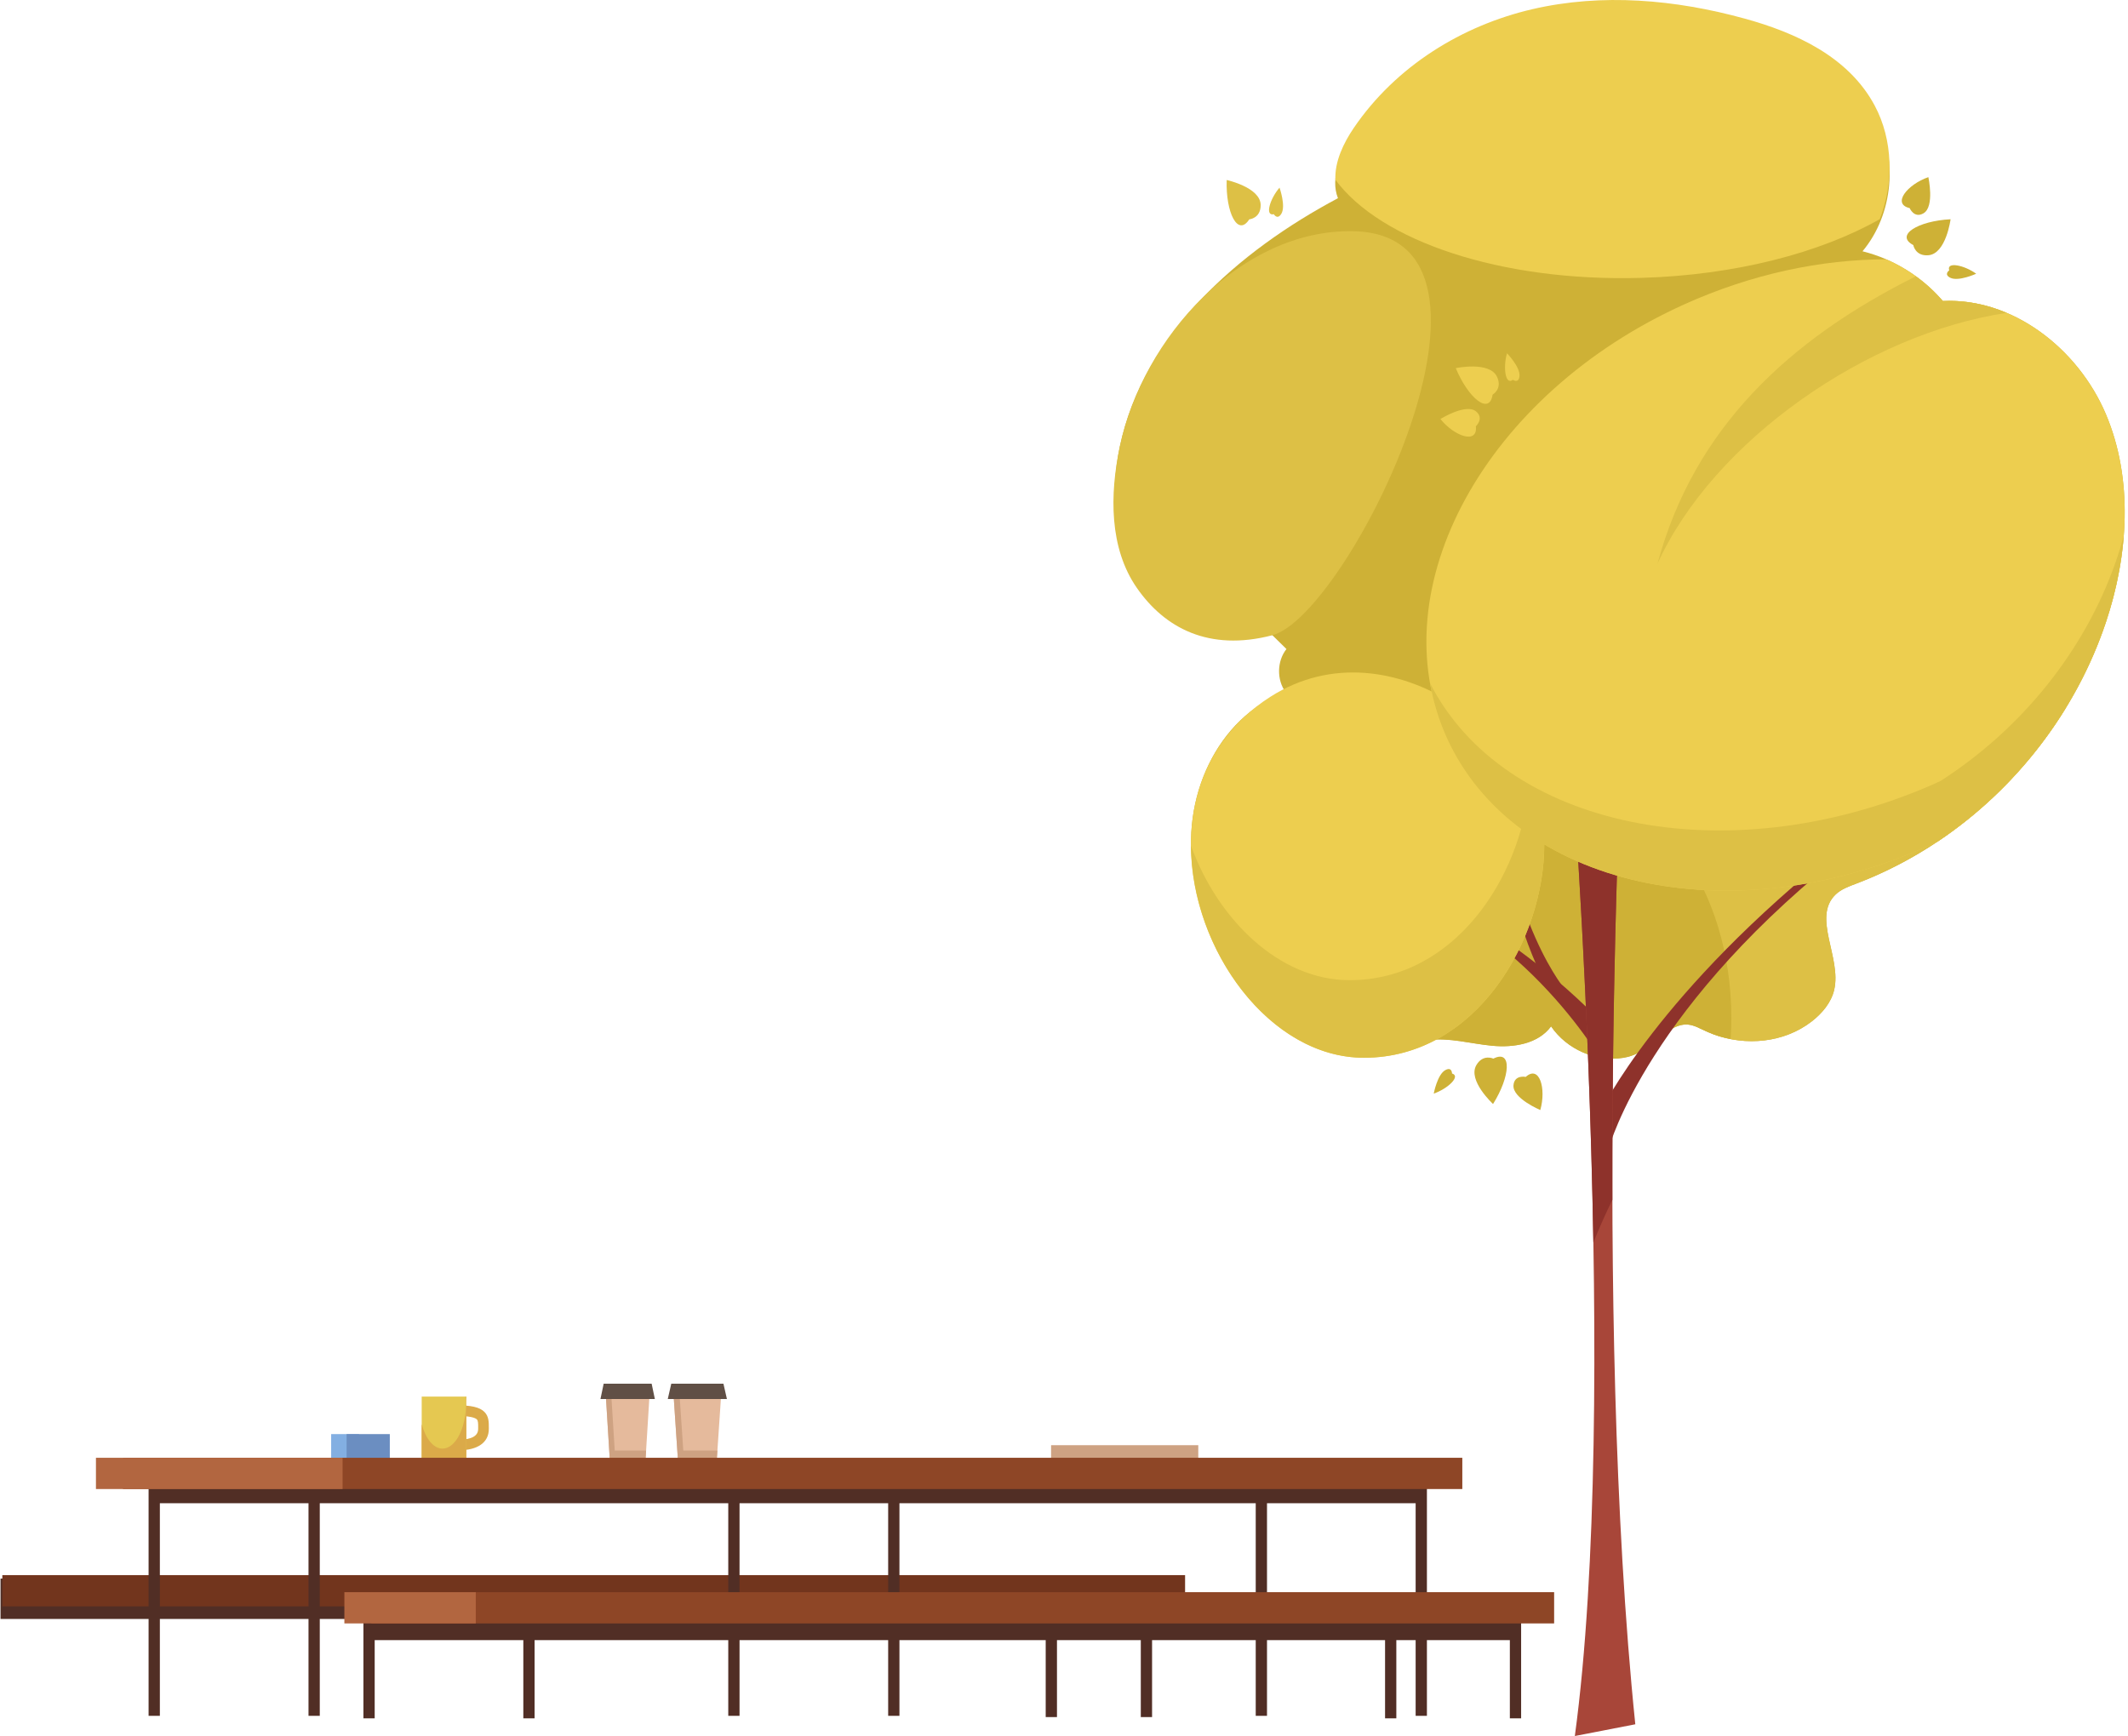 <svg width="511" height="417" viewBox="0 0 511 417" fill="none" xmlns="http://www.w3.org/2000/svg">
<path d="M155.996 334.698H145.445L146.457 351.06H154.984L155.996 334.698Z" fill="#E5BA9C"/>
<path d="M147.615 348.4L146.766 334.698H145.445L146.457 351.06H154.984L155.151 348.4H147.615Z" fill="#CEA282"/>
<path d="M156.479 332.351H144.96L144.192 336.03H157.251L156.479 332.351Z" fill="#604F45"/>
<path d="M173.197 334.698H161.72L162.819 351.06H172.094L173.197 334.698Z" fill="#E5BA9C"/>
<path d="M164.078 348.4L163.156 334.698H161.72L162.819 351.06H172.094L172.272 348.4H164.078Z" fill="#CEA282"/>
<path d="M173.718 332.351H161.195L160.356 336.03H174.556L173.718 332.351Z" fill="#604F45"/>
<path d="M110.056 348.358V345.798C113.217 345.798 114.82 344.929 114.82 343.214L114.823 342.912C114.827 341.851 114.813 341.236 114.507 340.93C114.121 340.547 112.904 340.081 109.294 340.081V337.525C113.151 337.525 115.185 337.991 116.322 339.128C117.393 340.199 117.387 341.583 117.383 342.922V343.218C117.383 346.484 114.712 348.358 110.056 348.358Z" fill="#DBAA49"/>
<path d="M111.972 335.452H101.264V351.06H111.972V335.452Z" fill="#E5C851"/>
<path d="M111.85 335.452C111.885 335.945 111.926 336.432 111.926 336.947C111.926 343.023 109.388 347.947 106.251 347.947C104.081 347.947 102.217 345.554 101.26 342.077V351.063H111.968V335.455H111.85V335.452Z" fill="#DBAA49"/>
<path d="M505.657 99.408C498.983 83.723 483.289 71.485 466.533 72.306C461.511 66.435 454.674 62.203 447.249 60.356C454.664 51.502 455.898 37.814 450.188 27.729C443.897 16.617 431.151 11.178 418.955 8.014C402.321 3.698 384.737 2.209 367.958 5.885C351.174 9.561 335.236 18.711 325.071 32.806C321.969 37.101 319.35 42.651 321.284 47.607C297.277 60.367 274.581 80.332 268.895 107.305C266.475 118.785 267.56 131.514 274.223 141.091C280.886 150.669 293.872 156.031 304.552 151.608C306.006 153.037 307.463 154.463 308.917 155.892C306.621 158.8 306.541 163.303 308.739 166.291C292.161 172.011 283.29 192.349 286.76 209.828C290.231 227.307 303.662 241.423 319.232 249.571C322.348 251.198 325.665 252.656 329.164 252.725C333.852 252.819 338.241 250.427 342.894 249.821C348.037 249.154 353.174 250.694 358.331 251.178C363.489 251.668 369.366 250.743 372.468 246.518C376.238 252.058 383.239 255.114 389.777 254.078C395.132 253.226 397.17 249.428 401.444 247.105C405.705 244.789 407.273 246.879 411.54 248.462C419.243 251.313 428.431 250.482 435.046 245.346C437.539 243.409 439.727 240.849 440.45 237.74C442.248 230.033 435.126 220.358 440.753 214.888C442.113 213.57 443.949 212.92 445.712 212.252C473.468 201.753 496.107 178.07 505.675 149.521C511.093 133.346 512.327 115.092 505.657 99.408Z" fill="#CEB136"/>
<path d="M496.045 170.084C486.578 153.464 472.862 143.007 457.599 143.007C429.029 143.007 405.875 179.616 405.875 224.781C405.875 232.418 406.55 239.805 407.791 246.82C408.866 247.289 410.031 247.905 411.54 248.464C419.243 251.316 428.431 250.485 435.046 245.348C437.539 243.411 439.727 240.852 440.45 237.743C442.248 230.036 435.126 220.358 440.753 214.891C442.113 213.573 443.949 212.922 445.712 212.255C466.453 204.406 484.339 189.187 496.045 170.084Z" fill="#DDC045"/>
<path d="M375.253 188.27C352.881 188.27 334.749 213.469 334.749 244.56C334.749 247.019 334.902 249.418 335.121 251.794C337.694 251.081 340.25 250.17 342.886 249.829C348.03 249.161 353.167 250.702 358.324 251.185C363.481 251.675 369.359 250.75 372.461 246.525C376.23 252.065 383.231 255.122 389.769 254.085C395.125 253.233 397.163 249.436 401.437 247.113C405.697 244.796 407.262 246.887 411.533 248.469C412.84 248.952 414.2 249.29 415.574 249.557C415.678 247.909 415.755 246.25 415.755 244.56C415.762 213.469 397.625 188.27 375.253 188.27Z" fill="#CEB136"/>
<path d="M383.082 244.035L385.28 255.904C385.28 255.904 364.146 218.226 326.25 210.944L328.569 210.377C357.796 217.326 383.082 244.035 383.082 244.035Z" fill="#8E322B"/>
<path d="M371.188 236.296L376.186 238.139C376.186 238.139 361.99 222.013 359.253 184.297L358.415 186.13C361.305 219.885 371.188 236.296 371.188 236.296Z" fill="#8E322B"/>
<path d="M384.393 266.919L386.414 275.529C386.414 275.529 395.751 241.111 445.479 202.8L442.172 203.315C398.078 238.2 384.393 266.919 384.393 266.919Z" fill="#8E322B"/>
<path d="M392.687 414.163C382.403 314.155 389.661 174 389.661 174L377.562 185.268C377.562 185.268 389.056 336.691 378.168 416.98L392.687 414.163Z" fill="#A84639"/>
<path d="M387.185 288.198C386.997 225.422 389.661 174 389.661 174L377.562 185.268C377.562 185.268 381.597 238.421 382.619 298.443C384.097 294.788 385.624 291.359 387.185 288.198Z" fill="#8E322B"/>
<path d="M86.222 344.46H79.521V351.061H86.222V344.46Z" fill="#83AFE2"/>
<path d="M93.606 344.46H83.231V351.061H93.606V344.46Z" fill="#6B8EC1"/>
<path d="M287.745 347.125H252.397V351.065H287.745V347.125Z" fill="#CEA282"/>
<path d="M276.648 380.312H273.942V412.432H276.648V380.312Z" fill="#512E25"/>
<path d="M253.812 380.312H251.107V412.432H253.812V380.312Z" fill="#512E25"/>
<path d="M275.788 379.17H0.125V388.863H275.788V379.17Z" fill="#512E25"/>
<path d="M284.576 378.333H0.56V385.841H284.576V378.333Z" fill="#72351D"/>
<path d="M215.983 354.243H213.277V412.132H215.983V354.243Z" fill="#512E25"/>
<path d="M177.585 354.243H174.879V412.132H177.585V354.243Z" fill="#512E25"/>
<path d="M342.647 354.243H339.942V412.132H342.647V354.243Z" fill="#512E25"/>
<path d="M304.246 354.243H301.541V412.132H304.246V354.243Z" fill="#512E25"/>
<path d="M365.27 387.125H362.564V412.735H365.27V387.125Z" fill="#512E25"/>
<path d="M335.302 387.125H332.597V412.735H335.302V387.125Z" fill="#512E25"/>
<path d="M128.372 387.125H125.667V412.735H128.372V387.125Z" fill="#512E25"/>
<path d="M89.975 387.125H87.269V412.735H89.975V387.125Z" fill="#512E25"/>
<path d="M364.407 386.219H88.744V393.947H364.407V386.219Z" fill="#512E25"/>
<path d="M76.788 354.243H74.082V412.132H76.788V354.243Z" fill="#512E25"/>
<path d="M38.387 354.243H35.681V412.132H38.387V354.243Z" fill="#512E25"/>
<path d="M342.358 353.334H37.159V361.065H342.358V353.334Z" fill="#512E25"/>
<path d="M373.195 382.426H89.179V389.935H373.195V382.426Z" fill="#8E4626"/>
<path d="M114.249 382.426H82.693V389.935H114.249V382.426Z" fill="#B26640"/>
<path d="M351.147 350.149H29.523V357.657H351.147V350.149Z" fill="#8E4626"/>
<path d="M82.262 350.149H23.04V357.657H82.262V350.149Z" fill="#B26640"/>
<path d="M459.442 58.864C454.956 56.489 460.579 53.066 468.397 52.663C468.397 52.663 467.315 60.954 463.066 61.309C459.908 61.573 459.442 58.864 459.442 58.864Z" fill="#CEB136"/>
<path d="M458.569 49.986C454.253 48.988 457.991 44.314 463.062 42.547C463.062 42.547 464.606 49.642 461.904 51.228C459.651 52.553 458.569 49.986 458.569 49.986Z" fill="#CEB136"/>
<path d="M468.07 64.939C467.346 62.755 471.707 63.694 474.545 65.749C474.545 65.749 470.264 67.7 468.313 66.709C466.689 65.888 468.07 64.939 468.07 64.939Z" fill="#CEB136"/>
<path d="M358.603 254.274C363.127 251.971 362.692 258.541 358.529 265.173C358.529 265.173 352.37 259.518 354.52 255.832C356.119 253.098 358.603 254.274 358.603 254.274Z" fill="#CEB136"/>
<path d="M366.372 258.665C369.669 255.709 371.342 261.457 369.874 266.622C369.874 266.622 363.179 263.805 363.433 260.682C363.649 258.074 366.372 258.665 366.372 258.665Z" fill="#CEB136"/>
<path d="M348.674 257.842C350.878 258.503 347.602 261.535 344.285 262.676C344.285 262.676 345.154 258.051 347.081 257.025C348.691 256.166 348.674 257.842 348.674 257.842Z" fill="#CEB136"/>
<path d="M370.83 202.806C370.83 178.16 334.123 148.856 305.084 167.347C266.6 191.858 292.537 254.067 327.526 254.067C354.551 254.067 370.83 225.665 370.83 202.806Z" fill="#EDCE4F"/>
<path d="M324.862 55.532C298.125 55.069 274.466 80.853 268.888 107.308C266.468 118.788 266.346 131.655 273.009 141.233C279.672 150.814 290.283 156.566 305.533 152.581C323.721 147.827 368.983 56.294 324.862 55.532Z" fill="#DDC045"/>
<path d="M450.184 25.374C443.893 13.588 431.147 7.822 418.951 4.466C402.317 -0.111 384.734 -1.689 367.954 2.209C351.171 6.108 335.232 15.81 325.067 30.754C322.598 34.385 320.476 38.854 320.671 43.176C331.462 57.825 360.251 67.712 394.082 66.745C416.746 66.098 437.143 60.718 451.387 52.643C454.827 43.987 454.562 33.564 450.184 25.374Z" fill="#EDCE4F"/>
<path d="M505.657 99.407C498.983 83.723 483.288 71.485 466.532 72.305C462.822 67.972 458.116 64.536 452.921 62.286C437.344 62.307 420.689 65.781 404.504 73.081C356.762 94.611 331.191 141.181 347.387 177.088C363.582 212.996 415.417 224.649 463.156 203.115C463.931 202.764 464.682 202.392 465.444 202.027C483.97 189.601 498.499 170.926 505.67 149.514C511.092 133.346 512.327 115.092 505.657 99.407Z" fill="#EDCE4F"/>
<path d="M358.418 94.793C357.684 99.811 352.575 95.659 349.578 88.425C349.578 88.425 357.754 86.672 359.51 90.557C360.817 93.443 358.418 94.793 358.418 94.793Z" fill="#EDCE4F"/>
<path d="M354.402 102.388C354.902 106.787 349.251 104.826 345.888 100.639C345.888 100.639 352.054 96.806 354.457 98.827C356.457 100.506 354.402 102.388 354.402 102.388Z" fill="#EDCE4F"/>
<path d="M363.287 91.222C361.472 92.637 360.894 88.214 361.882 84.847C361.882 84.847 365.151 88.234 364.873 90.401C364.644 92.206 363.287 91.222 363.287 91.222Z" fill="#EDCE4F"/>
<path d="M299.986 52.688C297.238 56.958 294.307 51.06 294.567 43.235C294.567 43.235 302.74 45.023 302.73 49.286C302.726 52.458 299.986 52.688 299.986 52.688Z" fill="#DDC045"/>
<path d="M305.894 51.453C303.654 51.988 304.959 47.724 307.254 45.071C307.254 45.071 308.829 49.502 307.682 51.362C306.718 52.91 305.894 51.453 305.894 51.453Z" fill="#DDC045"/>
<path d="M367.196 188.694C365.238 210.603 349.37 235.431 324.101 235.431C307.203 235.431 292.44 220.911 286.002 203.147C286.135 228.127 304.924 254.068 327.523 254.068C354.548 254.068 370.827 225.665 370.827 202.81C370.83 198.153 369.516 193.33 367.196 188.694Z" fill="#DDC045"/>
<path d="M508.008 135.071C500.513 156.48 485.337 175.151 465.987 187.584C465.19 187.946 464.405 188.318 463.594 188.669C414.406 209.908 361.089 198.849 343.398 164.092C344.184 168.533 345.485 172.888 347.383 177.096C363.579 213.003 415.414 224.657 463.152 203.123C463.928 202.771 464.679 202.399 465.441 202.034C483.967 189.608 498.496 170.933 505.667 149.521C507.911 142.83 509.42 135.784 509.966 128.714C509.395 130.86 508.738 132.981 508.008 135.071Z" fill="#DDC045"/>
<path d="M398.012 135.4C411.544 105.68 448.599 80.112 481.859 75.153C477.022 73.101 471.83 72.047 466.53 72.308C464.613 70.072 462.426 68.086 460.051 66.368C429.579 81.552 406.786 102.877 398.012 135.4Z" fill="#DDC045"/>
</svg>
